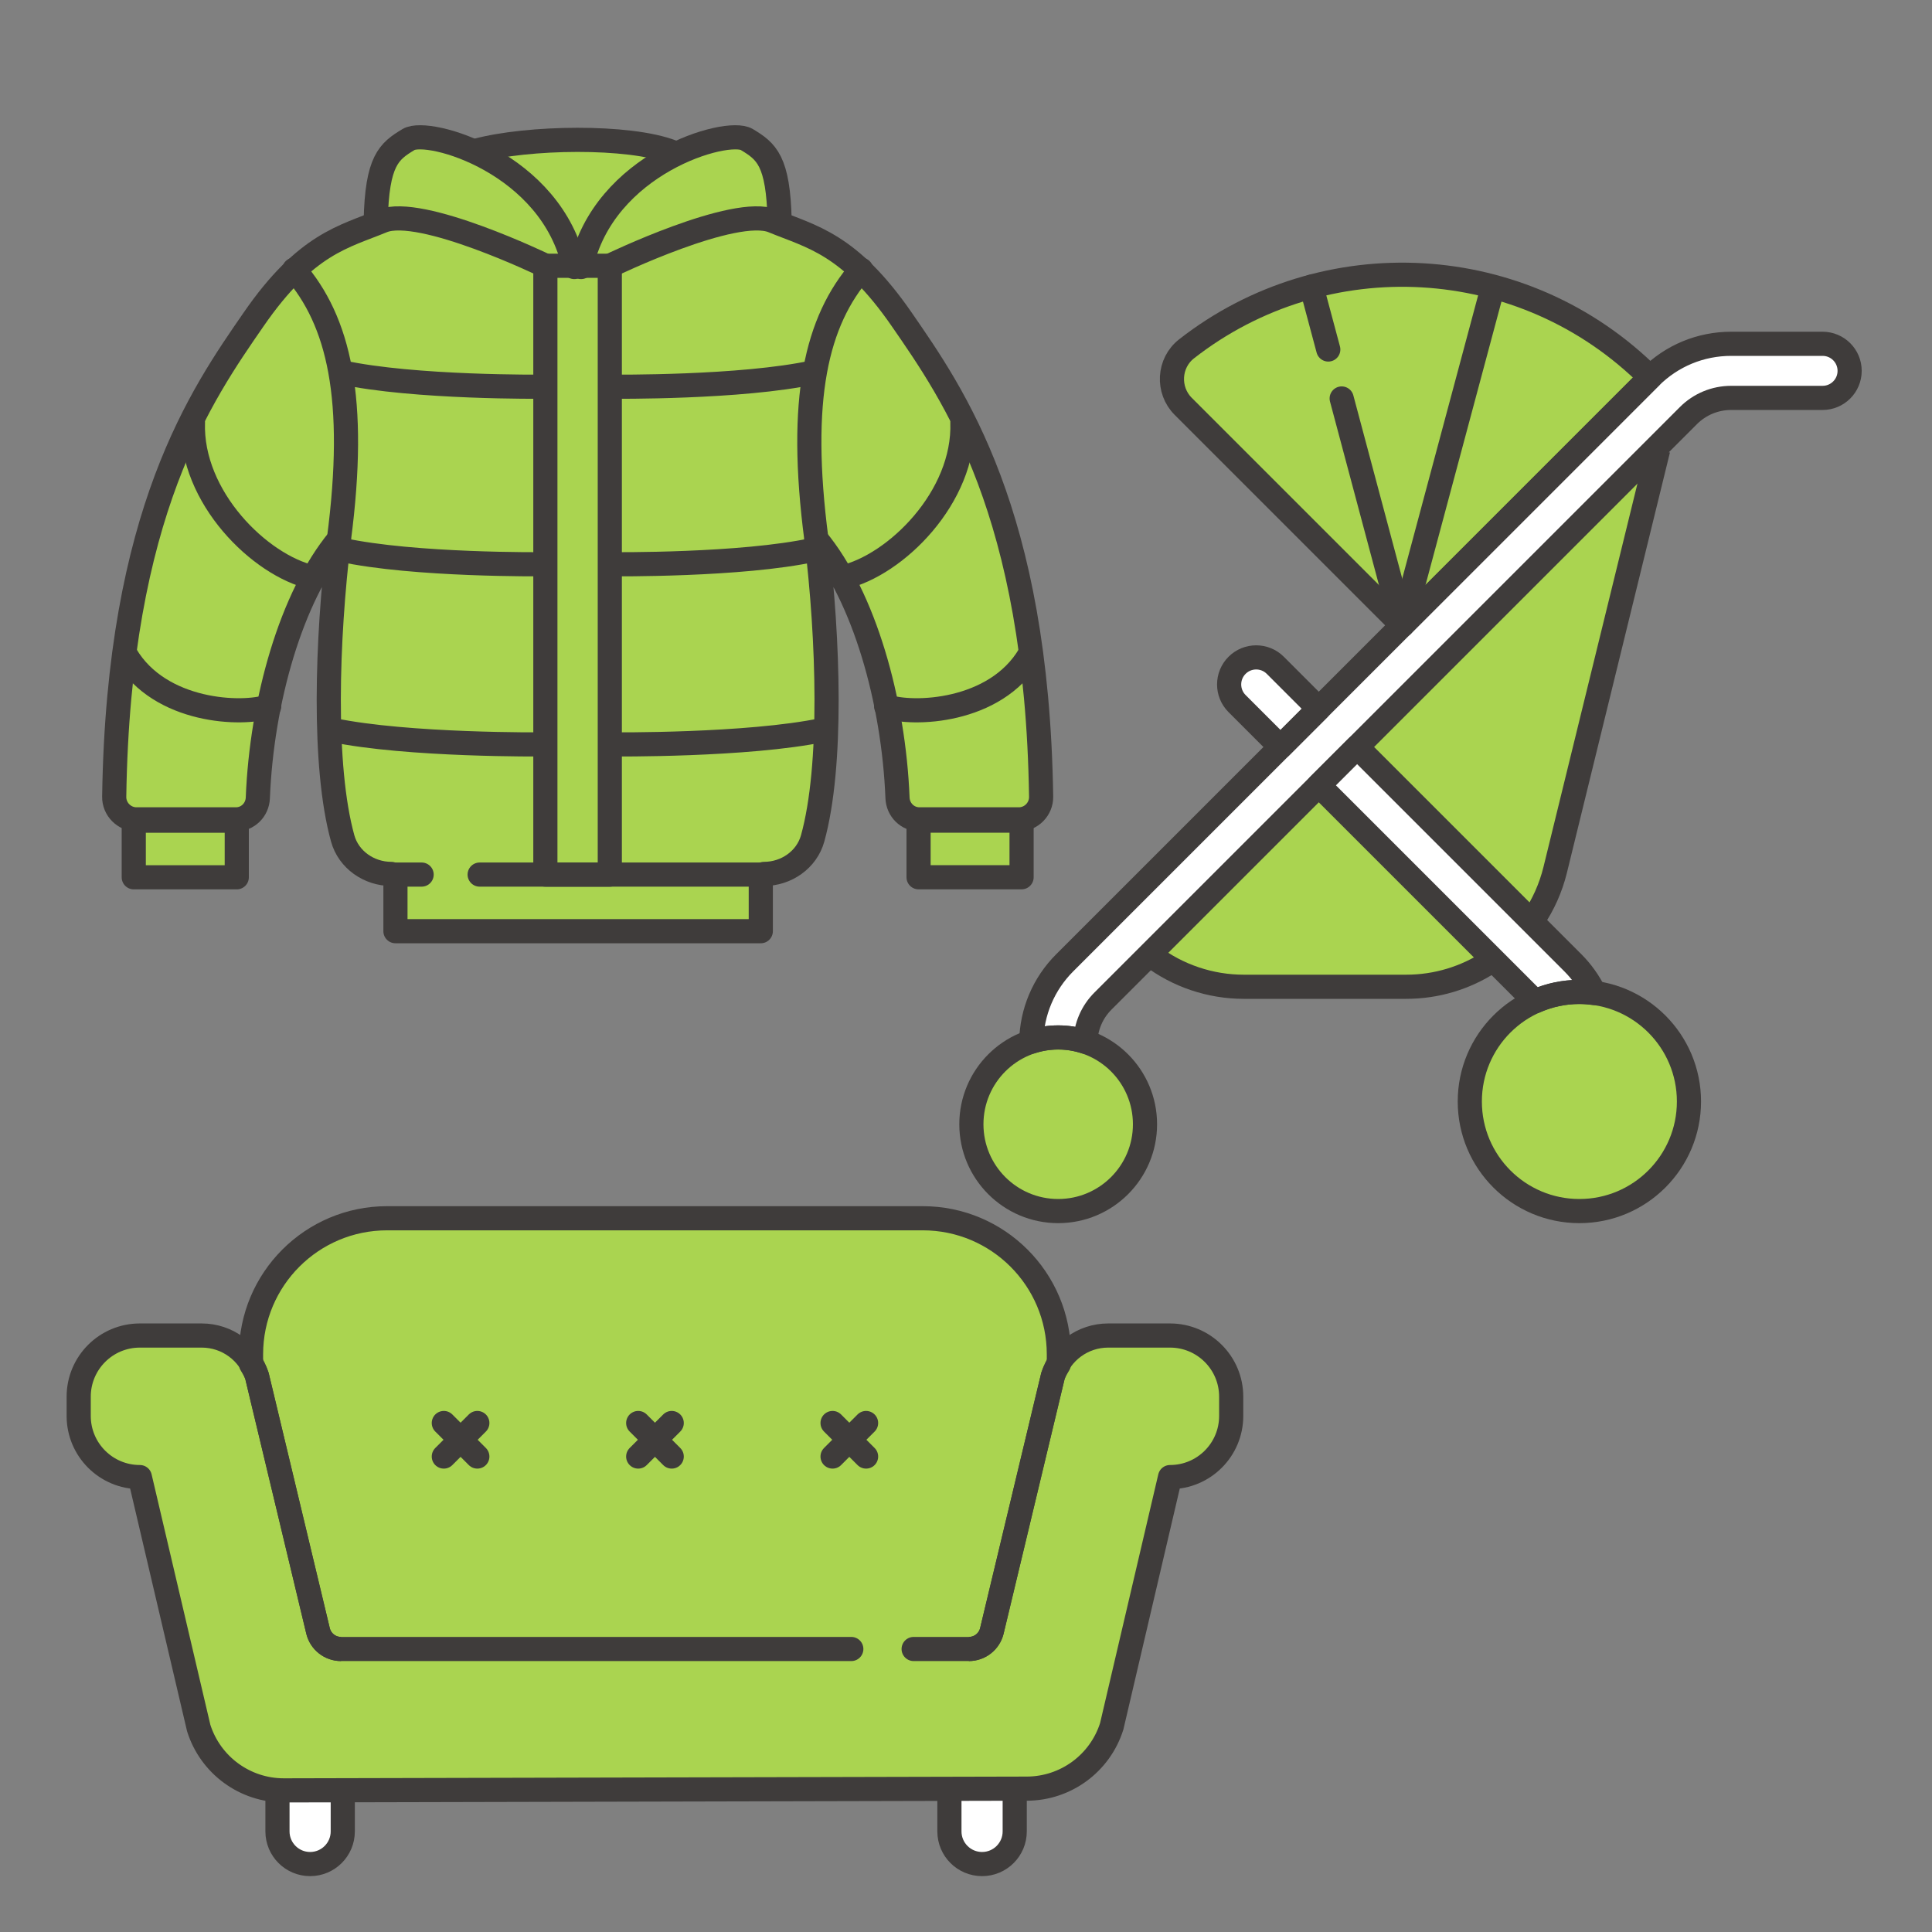 <?xml version="1.0" encoding="UTF-8"?>
<svg id="_レイヤー_1" data-name="レイヤー 1" xmlns="http://www.w3.org/2000/svg" version="1.1" viewBox="0 0 60 60">
  <rect x="0" y="0" width="60" height="60" fill="#808080" stroke="none"/>
  <defs>
    <style>
      .cls-1, .cls-2, .cls-3, .cls-4 {
        fill: none;
        stroke: #3f3c3b;
        stroke-linejoin: round;
      }

      .cls-1, .cls-3 {
        stroke-linecap: round;
      }

      .cls-1, .cls-4 {
        stroke-width: .5px;
      }

      .cls-5 {
        fill: #aad450;
      }

      .cls-5, .cls-6 {
        stroke-width: 0px;
      }

      .cls-2, .cls-3 {
        stroke-width: .75px;
      }

      .cls-6 {
        fill: #fff;
      }
    </style>
  </defs>
  <g>
    <rect class="cls-5" x="4.154" y="25.487" width="3.199" height="1.758"/>
    <rect class="cls-5" x="28.527" y="25.487" width="3.199" height="1.758"/>
    <path class="cls-5" d="M23.728,27.141c.69,0,1.326-.439,1.51-1.104.622-2.249.491-6.187.116-9.289,1.017,1.225,1.759,3.137,2.169,5.185l-.004.001c.001 0.0.003.001.005.001.187.937.312,1.901.349,2.845.015.372.31.666.682.666h3.087c.383,0,.697-.32.691-.703-.131-8.842-2.732-12.508-4.324-14.816-.456-.662-.875-1.143-1.271-1.52l.005-.032c-.006.007-.01.015-.016.022-.986-.935-1.819-1.169-2.644-1.503l.128-.03c-.041-1.879-.408-2.164-1.021-2.532-.283-.17-1.254-.021-2.285.501l-.028-.113c-1.348-.521-4.492-.47-6.085-.041l-.02.053c-.954-.442-1.819-.559-2.083-.4-.613.368-.98.653-1.021,2.532l.128.03c-.825.334-1.658.568-2.644,1.503-.006-.007-.01-.015-.016-.022l.005.032c-.396.377-.815.858-1.271,1.52-1.592,2.308-4.193,5.974-4.324,14.816-.006.383.308.703.691.703h3.087c.372,0,.667-.294.682-.666.038-.944.162-1.908.349-2.845.001-0.0.003-.001.005-.001l-.004-.001c.41-2.048,1.152-3.96,2.169-5.185-.375,3.102-.506,7.041.116,9.289.184.665.82,1.104,1.51,1.104"/>
    <polyline class="cls-5" points="12.281 26.896 12.281 28.919 23.627 28.919 23.627 26.896"/>
  </g>
  <g>
    <rect class="cls-3" x="16.937" y="8.253" width="2.001" height="18.909"/>
    <polyline class="cls-3" points="14.896 27.161 23.627 27.161 23.627 28.919 12.281 28.919 12.281 27.161 13.094 27.161"/>
    <rect class="cls-3" x="4.875" y="24.766" width="1.758" height="3.199" transform="translate(32.119 20.612) rotate(90)"/>
    <path class="cls-3" d="M16.937,8.253s-3.88-1.879-5.064-1.389-2.369.694-4.002,3.063c-1.592,2.308-4.193,5.974-4.324,14.816-.006.383.308.703.691.703h3.087c.372,0,.667-.294.682-.666.12-3.008,1.036-6.246,2.519-8.033-.375,3.102-.506,7.041.116,9.289.184.665.82,1.104,1.51,1.104"/>
    <path class="cls-3" d="M9.137,8.375c1.389,1.593,1.96,4.002,1.389,8.372"/>
    <path class="cls-3" d="M5.992,13.112c-.082,2.328,2.083,4.451,3.716,4.819"/>
    <path class="cls-3" d="M3.909,20.341c1.062,1.797,3.635,1.879,4.451,1.593"/>
    <path class="cls-3" d="M10.607,11.56c2.246.49,6.248.449,6.248.449"/>
    <path class="cls-3" d="M10.607,17.074c2.246.49,6.248.449,6.248.449"/>
    <path class="cls-3" d="M10.321,22.669c2.349.49,6.534.449,6.534.449"/>
    <path class="cls-3" d="M17.835,8.293c-.694-3.226-4.533-4.329-5.146-3.961s-.98.653-1.021,2.532"/>
    <rect class="cls-3" x="29.247" y="24.766" width="1.758" height="3.199" transform="translate(56.492 -3.761) rotate(90)"/>
    <path class="cls-3" d="M18.943,8.253s3.88-1.879,5.064-1.389,2.369.694,4.002,3.063c1.592,2.308,4.193,5.974,4.324,14.816.006.383-.308.703-.691.703h-3.087c-.372,0-.667-.294-.682-.666-.12-3.008-1.036-6.246-2.519-8.033.375,3.102.506,7.041-.116,9.289-.184.665-.82,1.104-1.51,1.104"/>
    <path class="cls-3" d="M26.743,8.375c-1.389,1.593-1.96,4.002-1.389,8.372"/>
    <path class="cls-3" d="M29.888,13.112c.082,2.328-2.083,4.451-3.716,4.819"/>
    <path class="cls-3" d="M31.971,20.341c-1.062,1.797-3.635,1.879-4.451,1.593"/>
    <path class="cls-3" d="M25.273,11.56c-2.246.49-6.248.449-6.248.449"/>
    <path class="cls-3" d="M25.273,17.074c-2.246.49-6.248.449-6.248.449"/>
    <path class="cls-3" d="M25.559,22.669c-2.349.49-6.534.449-6.534.449"/>
    <path class="cls-3" d="M18.045,8.293c.694-3.226,4.533-4.329,5.146-3.961s.98.653,1.021,2.532"/>
    <path class="cls-3" d="M14.793,4.679c1.593-.429,4.737-.48,6.085.041"/>
  </g>
  <g>
    <path class="cls-5" d="M36.337,41.476h-1.923c-.786,0-1.481.51-1.716,1.26.042-.135.115-.252.185-.37v-.306c0-2.334-1.892-4.226-4.226-4.226H12.022c-2.334,0-4.226,1.892-4.226,4.226v.306c.07.118.143.235.185.37l1.895,7.911c.02.083.053.159.097.228-.044-.068-.077-.145-.097-.228l-1.895-7.911c-.235-.75-.93-1.26-1.716-1.26h-1.923c-1.049,0-1.899.85-1.899,1.899v.598c0,1.049.85,1.898,1.899,1.898l1.828,7.793c.365,1.155,1.438,1.94,2.649,1.937l23.07-.054c1.207-.003,2.273-.786,2.636-1.937l1.811-7.739c1.049,0,1.899-.85,1.899-1.898v-.598c0-1.049-.85-1.899-1.899-1.899Z"/>
    <path class="cls-6" d="M8.617,56.877c0,.56.454,1.014,1.014,1.014s1.014-.454,1.014-1.014v-1.143h-2.028v1.143Z"/>
    <path class="cls-6" d="M29.485,56.877c0,.56.454,1.014,1.014,1.014.56,0,1.014-.454,1.014-1.014v-1.143h-2.028v1.143Z"/>
  </g>
  <g>
    <path class="cls-2" d="M30.089,51.211c.34,0,.636-.233.715-.564l1.895-7.911c.042-.135.115-.252.185-.37v-.306c0-2.334-1.892-4.226-4.226-4.226H12.022c-2.334,0-4.226,1.892-4.226,4.226v.306c.07.118.143.235.185.37l1.895,7.911c.079.331.375.564.715.564"/>
    <path class="cls-3" d="M26.438,51.211h-15.846c-.34,0-.636-.233-.715-.564l-1.895-7.911c-.235-.75-.93-1.26-1.716-1.26h-1.923c-1.049,0-1.899.85-1.899,1.899v.598c0,1.049.85,1.899,1.899,1.899l1.828,7.793c.365,1.155,1.438,1.94,2.649,1.937l23.07-.054c1.207-.003,2.273-.786,2.636-1.937l1.811-7.739c1.049,0,1.899-.85,1.899-1.899v-.598c0-1.049-.85-1.899-1.899-1.899h-1.923c-.786,0-1.481.51-1.716,1.26l-1.895,7.911c-.079.331-.375.564-.715.564h-1.714"/>
    <path class="cls-3" d="M8.617,55.733v1.143c0,.56.454,1.014,1.014,1.014h0c.56,0,1.014-.454,1.014-1.014v-1.143"/>
    <path class="cls-3" d="M29.485,55.733v1.143c0,.56.454,1.014,1.014,1.014h0c.56,0,1.014-.454,1.014-1.014v-1.143"/>
    <g>
      <line class="cls-3" x1="25.856" y1="44.193" x2="26.897" y2="45.234"/>
      <line class="cls-3" x1="26.897" y1="44.193" x2="25.856" y2="45.234"/>
    </g>
    <g>
      <line class="cls-3" x1="19.82" y1="44.193" x2="20.861" y2="45.234"/>
      <line class="cls-3" x1="20.861" y1="44.193" x2="19.82" y2="45.234"/>
    </g>
    <g>
      <line class="cls-3" x1="13.783" y1="44.193" x2="14.824" y2="45.234"/>
      <line class="cls-3" x1="14.824" y1="44.193" x2="13.783" y2="45.234"/>
    </g>
  </g>
  <g>
    <path class="cls-5" d="M35.755,29.68c.822.622,1.83.964,2.873.964h5.043c.947,0,1.841-.279,2.593-.768l-5.308-5.489-5.201,5.293"/>
    <path class="cls-5" d="M47.609,28.561c.313-.46.549-.981.688-1.546l3.244-13.181-9.398,9.366,5.466,5.361Z"/>
    <path class="cls-5" d="M36.85,10.833c-.563.44-.609,1.282-.104,1.787l6.8,6.8,7.699-7.699c-3.932-3.932-10.123-4.228-14.396-.888Z"/>
    <path class="cls-4" d="M31.956,31.71"/>
    <circle class="cls-5" cx="32.863" cy="34.915" r="2.696"/>
    <path class="cls-6" d="M56.602,10.677h-2.837c-.952,0-1.846.37-2.519,1.043l-18.18,18.18c-.657.657-1.023,1.526-1.04,2.452.264-.086.545-.134.837-.134.295,0,.578.049.843.136.016-.478.208-.926.548-1.266l18.18-18.18c.355-.355.828-.551,1.331-.551h2.837c.464,0,.84-.376.84-.84s-.376-.84-.84-.84Z"/>
    <circle class="cls-5" cx="49.049" cy="34.208" r="3.403"/>
    <g>
      <path class="cls-6" d="M39.767,23.199l1.188-1.188-1.349-1.349c-.328-.328-.86-.328-1.188,0-.328.328-.328.86,0,1.188l1.349,1.349Z"/>
      <path class="cls-6" d="M42.144,23.199l-1.188,1.188,6.702,6.702c.004.004.007.008.01.011.422-.188.889-.295,1.381-.295.16,0,.316.015.47.036-.17-.343-.394-.662-.673-.941l-6.702-6.702Z"/>
    </g>
  </g>
  <path class="cls-5" d="M51.497,13.964l-3.887,14.597c.313-.46.549-.981.688-1.546l3.199-13.051Z"/>
  <g>
    <path class="cls-2" d="M46.264,29.877c-.752.489-1.646.768-2.593.768h-5.043c-1.043,0-2.051-.342-2.873-.964"/>
    <path class="cls-2" d="M51.497,13.964l-3.199,13.051c-.139.565-.375,1.086-.688,1.546"/>
    <g>
      <path class="cls-2" d="M51.246,11.721c-3.932-3.932-10.123-4.228-14.396-.888-.563.44-.609,1.282-.104,1.787l6.8,6.8,7.699-7.699Z"/>
      <line class="cls-2" x1="43.547" y1="19.42" x2="46.365" y2="8.903"/>
      <line class="cls-3" x1="41.251" y1="10.854" x2="40.729" y2="8.903"/>
      <line class="cls-3" x1="43.547" y1="19.42" x2="41.667" y2="12.375"/>
    </g>
    <path class="cls-2" d="M31.956,31.71"/>
    <circle class="cls-2" cx="32.863" cy="34.915" r="2.696"/>
    <path class="cls-2" d="M56.602,10.677h-2.837c-.952,0-1.846.37-2.519,1.043l-18.18,18.18c-.657.657-1.023,1.526-1.04,2.452.264-.086.545-.134.837-.134.295,0,.578.049.843.136.016-.478.208-.926.548-1.266l18.18-18.18c.355-.355.828-.551,1.331-.551h2.837c.464,0,.84-.376.84-.84s-.376-.84-.84-.84Z"/>
    <circle class="cls-2" cx="49.049" cy="34.208" r="3.403"/>
    <g>
      <path class="cls-2" d="M39.767,23.199l1.188-1.188-1.349-1.349c-.328-.328-.86-.328-1.188,0-.328.328-.328.86,0,1.188l1.349,1.349Z"/>
      <path class="cls-2" d="M42.144,23.199l-1.188,1.188,6.702,6.702c.004.004.007.008.01.011.422-.188.889-.295,1.381-.295.16,0,.316.015.47.036-.17-.343-.394-.662-.673-.941l-6.702-6.702Z"/>
    </g>
  </g>
  <g>
    <rect class="cls-1" x="62.332" y="96.755" width="2.001" height="18.909"/>
    <rect class="cls-1" x="62.47" y="110.87" width="1.758" height="11.345" transform="translate(179.892 53.194) rotate(90)"/>
    <rect class="cls-1" x="50.27" y="113.269" width="1.758" height="3.199" transform="translate(166.017 63.719) rotate(90)"/>
    <path class="cls-1" d="M62.332,96.755s-3.88-1.879-5.064-1.389-2.369.694-4.002,3.063c-1.592,2.308-4.193,5.974-4.324,14.816-.006.383.308.703.691.703h3.087c.372,0,.667-.294.682-.666.12-3.008,1.036-6.246,2.519-8.033-.375,3.102-.506,7.041.116,9.289.184.665.82,1.104,1.51,1.104h4.887"/>
    <path class="cls-1" d="M54.532,96.878c1.389,1.593,1.96,4.002,1.389,8.372"/>
    <path class="cls-1" d="M51.387,101.615c-.082,2.328,2.083,4.451,3.716,4.819"/>
    <path class="cls-1" d="M49.304,108.844c1.062,1.797,3.635,1.879,4.451,1.593"/>
    <path class="cls-1" d="M56.002,100.063c2.246.49,6.248.449,6.248.449"/>
    <path class="cls-1" d="M56.002,105.577c2.246.49,6.248.449,6.248.449"/>
    <path class="cls-1" d="M55.716,111.172c2.349.49,6.534.449,6.534.449"/>
    <path class="cls-1" d="M63.231,96.796c-.694-3.226-4.533-4.329-5.146-3.961s-.98.653-1.021,2.532"/>
    <rect class="cls-1" x="74.643" y="113.269" width="1.758" height="3.199" transform="translate(190.39 39.347) rotate(90)"/>
    <path class="cls-1" d="M64.338,96.755s3.88-1.879,5.064-1.389,2.369.694,4.002,3.063c1.592,2.308,4.193,5.974,4.324,14.816.006.383-.308.703-.691.703h-3.087c-.372,0-.667-.294-.682-.666-.12-3.008-1.036-6.246-2.519-8.033.375,3.102.506,7.041-.116,9.289-.184.665-.82,1.104-1.51,1.104h-4.887"/>
    <path class="cls-1" d="M72.139,96.878c-1.389,1.593-1.96,4.002-1.389,8.372"/>
    <path class="cls-1" d="M75.283,101.615c.082,2.328-2.083,4.451-3.716,4.819"/>
    <path class="cls-1" d="M77.366,108.844c-1.062,1.797-3.635,1.879-4.451,1.593"/>
    <path class="cls-1" d="M70.668,100.063c-2.246.49-6.248.449-6.248.449"/>
    <path class="cls-1" d="M70.668,105.577c-2.246.49-6.248.449-6.248.449"/>
    <path class="cls-1" d="M70.954,111.172c-2.349.49-6.534.449-6.534.449"/>
    <path class="cls-1" d="M63.44,96.796c.694-3.226,4.533-4.329,5.146-3.961s.98.653,1.021,2.532"/>
    <path class="cls-1" d="M60.188,93.182c1.593-.429,4.737-.48,6.085.041"/>
  </g>
  <g>
    <path class="cls-4" d="M53.376,131.239l1.895,7.911c.079.331.375.564.715.564h19.497c.34,0,.636-.233.715-.564l1.895-7.911c.042-.135.115-.252.185-.37v-.306c0-2.334-1.892-4.226-4.226-4.226h-16.636c-2.334,0-4.226,1.892-4.226,4.226v.306c.07.118.143.235.185.37Z"/>
    <path class="cls-4" d="M81.732,129.979h-1.923c-.786,0-1.481.51-1.716,1.26l-1.895,7.911c-.079.331-.375.564-.715.564h-19.497c-.34,0-.636-.233-.715-.564l-1.895-7.911c-.235-.75-.93-1.26-1.716-1.26h-1.923c-1.049,0-1.899.85-1.899,1.899v.598c0,1.049.85,1.899,1.899,1.899l1.828,7.793c.365,1.155,1.438,1.94,2.649,1.937l23.07-.054c1.207-.003,2.273-.786,2.636-1.937l1.811-7.739c1.049,0,1.899-.85,1.899-1.899v-.598c0-1.049-.85-1.899-1.899-1.899Z"/>
    <path class="cls-1" d="M54.012,144.236v1.143c0,.56.454,1.014,1.014,1.014h0c.56,0,1.014-.454,1.014-1.014v-1.143"/>
    <path class="cls-1" d="M74.88,144.236v1.143c0,.56.454,1.014,1.014,1.014h0c.56,0,1.014-.454,1.014-1.014v-1.143"/>
    <g>
      <line class="cls-1" x1="71.251" y1="132.696" x2="72.292" y2="133.737"/>
      <line class="cls-1" x1="72.292" y1="132.696" x2="71.251" y2="133.737"/>
    </g>
    <g>
      <line class="cls-1" x1="65.215" y1="132.696" x2="66.256" y2="133.737"/>
      <line class="cls-1" x1="66.256" y1="132.696" x2="65.215" y2="133.737"/>
    </g>
    <g>
      <line class="cls-1" x1="59.178" y1="132.696" x2="60.219" y2="133.737"/>
      <line class="cls-1" x1="60.219" y1="132.696" x2="59.178" y2="133.737"/>
    </g>
  </g>
  <g>
    <path class="cls-4" d="M91.659,118.38c-.752.489-1.646.768-2.593.768h-5.043c-1.043,0-2.051-.342-2.873-.964"/>
    <path class="cls-4" d="M96.892,102.467l-3.199,13.051c-.139.565-.375,1.086-.688,1.546"/>
    <g>
      <path class="cls-4" d="M96.641,100.224c-3.932-3.932-10.123-4.228-14.396-.888-.563.44-.609,1.282-.104,1.787l6.8,6.8,7.699-7.699Z"/>
      <line class="cls-4" x1="88.942" y1="107.923" x2="91.76" y2="97.406"/>
      <line class="cls-4" x1="88.942" y1="107.923" x2="86.124" y2="97.406"/>
    </g>
    <path class="cls-4" d="M77.351,120.213"/>
    <circle class="cls-4" cx="78.258" cy="123.418" r="2.696"/>
    <path class="cls-4" d="M101.997,99.18h-2.837c-.952,0-1.846.37-2.519,1.043l-18.18,18.18c-.657.657-1.023,1.526-1.04,2.452.264-.086.545-.134.837-.134.295,0,.578.049.843.136.016-.478.208-.926.548-1.266l18.18-18.18c.355-.355.828-.551,1.331-.551h2.837c.464,0,.84-.376.84-.84s-.376-.84-.84-.84Z"/>
    <circle class="cls-4" cx="94.444" cy="122.711" r="3.403"/>
    <g>
      <path class="cls-4" d="M85.162,111.702l1.188-1.188-1.349-1.349c-.328-.328-.86-.328-1.188,0-.328.328-.328.86,0,1.188l1.349,1.349Z"/>
      <path class="cls-4" d="M87.539,111.702l-1.188,1.188,6.702,6.702c.004.004.007.008.01.011.422-.188.889-.295,1.381-.295.16,0,.316.015.47.036-.17-.343-.394-.662-.673-.941l-6.702-6.702Z"/>
    </g>
  </g>
</svg>